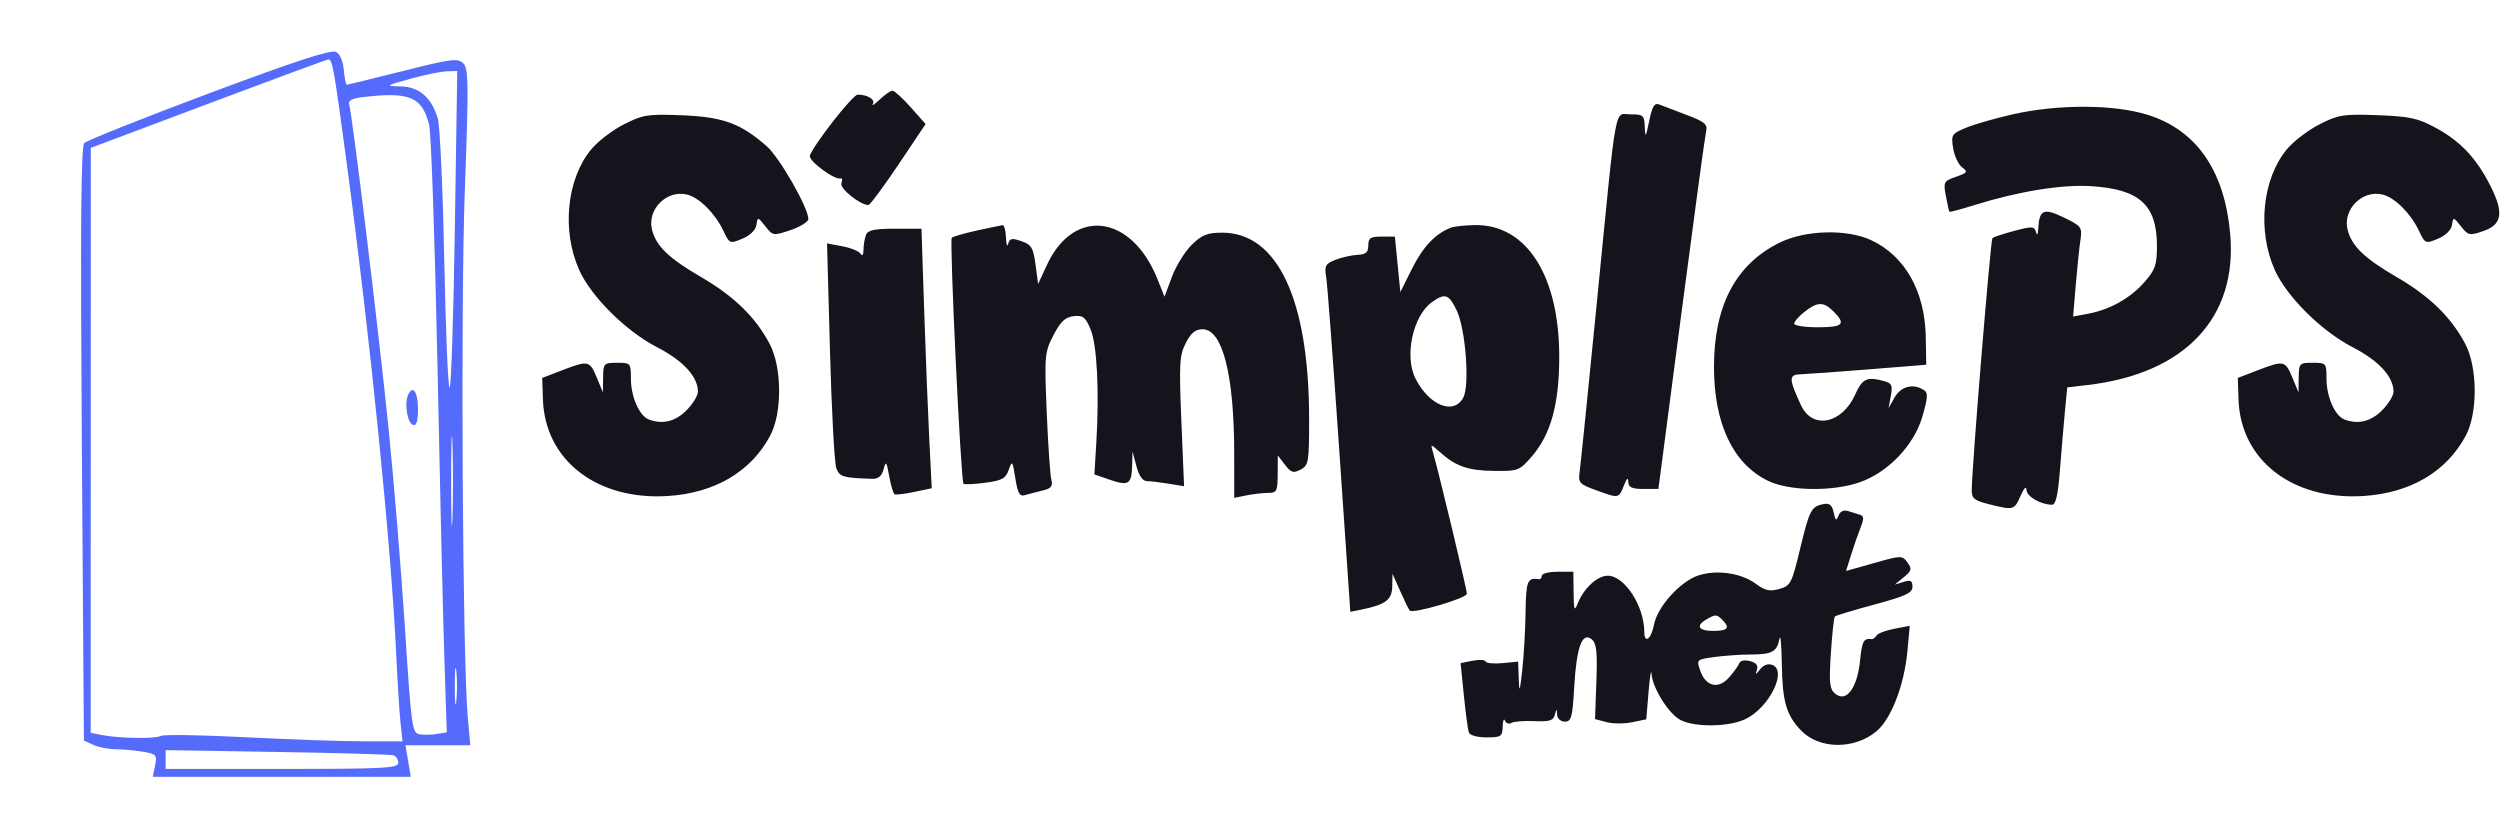 <?xml version="1.0" encoding="UTF-8"?> <svg xmlns="http://www.w3.org/2000/svg" width="634" height="208" viewBox="0 0 634 208" version="1.1"><path d="M 53 23.677 C 36.225 29.949, 21.990 35.625, 21.367 36.290 C 20.533 37.180, 20.371 57.394, 20.755 112.653 L 21.277 187.805 23.686 188.903 C 25.010 189.506, 27.535 190.005, 29.297 190.011 C 31.059 190.017, 34.165 190.297, 36.200 190.634 C 39.651 191.204, 39.862 191.440, 39.325 194.123 L 38.750 197 71.463 197 L 104.176 197 103.500 193 L 102.824 189 111.049 189 L 119.274 189 118.651 182.250 C 117.293 167.534, 116.780 77.785, 117.884 48.043 C 118.884 21.096, 118.839 17.410, 117.491 16.063 C 116.127 14.699, 114.535 14.900, 102.234 17.993 C 94.680 19.893, 88.275 21.459, 88 21.473 C 87.725 21.488, 87.360 19.814, 87.190 17.753 C 87.002 15.482, 86.214 13.665, 85.190 13.139 C 83.990 12.524, 74.657 15.579, 53 23.677 M 52.765 26.325 L 23.029 37.500 23.015 111.671 L 23 185.841 25.750 186.390 C 30.132 187.263, 39.521 187.414, 40.788 186.631 C 41.426 186.237, 51.025 186.384, 62.120 186.957 C 73.215 187.531, 86.743 188, 92.181 188 L 102.069 188 101.566 183.250 C 101.289 180.638, 100.802 172.875, 100.483 166 C 99.212 138.567, 93.948 86.304, 87.943 41.500 C 84.680 17.151, 84.290 14.967, 83.231 15.075 C 82.829 15.116, 69.119 20.178, 52.765 26.325 M 104 20 C 97.680 21.757, 97.613 21.809, 101.576 21.903 C 106.320 22.016, 109.491 24.759, 111.037 30.090 C 111.581 31.965, 112.318 48.254, 112.675 66.288 C 113.032 84.321, 113.644 98.721, 114.035 98.288 C 114.425 97.854, 115.018 79.613, 115.353 57.750 L 115.961 18 113.230 18.097 C 111.729 18.150, 107.575 19.006, 104 20 M 91.304 24.719 C 89.392 24.958, 88.273 25.597, 88.518 26.309 C 89.283 28.530, 95.965 83.371, 98.472 108 C 99.843 121.475, 101.742 144.519, 102.691 159.208 C 104.337 184.663, 104.513 185.930, 106.459 186.227 C 107.581 186.398, 109.581 186.351, 110.902 186.123 L 113.304 185.709 112.679 166.604 C 112.336 156.097, 111.540 122.300, 110.911 91.500 C 110.282 60.700, 109.346 33.789, 108.831 31.697 C 107.046 24.448, 103.805 23.157, 91.304 24.719 M 103.394 100.416 C 102.528 102.673, 103.384 107.308, 104.750 107.756 C 105.628 108.044, 106 106.802, 106 103.583 C 106 99.200, 104.541 97.427, 103.394 100.416 M 114.415 122 C 114.415 132.175, 114.564 136.338, 114.745 131.250 C 114.927 126.162, 114.927 117.837, 114.745 112.750 C 114.564 107.662, 114.415 111.825, 114.415 122 M 115.336 174 C 115.336 178.125, 115.513 179.813, 115.728 177.750 C 115.944 175.688, 115.944 172.313, 115.728 170.250 C 115.513 168.188, 115.336 169.875, 115.336 174 M 42 192.616 L 42 195 71.500 195 C 97.324 195, 101 194.809, 101 193.469 C 101 192.626, 100.438 191.761, 99.750 191.545 C 99.063 191.329, 85.787 190.945, 70.250 190.692 L 42 190.231 42 192.616" stroke="none" fill="#546bfc" fill-rule="evenodd"></path><path d="M 223.085 25.250 C 221.787 26.488, 221.009 26.985, 221.357 26.355 C 221.989 25.208, 220.011 24, 217.498 24 C 216.271 24, 206.560 36.376, 205.385 39.440 C 204.897 40.711, 211.683 45.753, 213.214 45.256 C 213.607 45.128, 213.678 45.675, 213.373 46.471 C 212.875 47.768, 218.107 51.985, 220.228 51.996 C 220.628 51.998, 224.056 47.379, 227.846 41.730 L 234.736 31.460 230.982 27.230 C 228.918 24.904, 226.827 23, 226.336 23 C 225.846 23, 224.383 24.012, 223.085 25.250 M 418.238 30.689 C 417.371 34.854, 417.221 35.064, 417.118 32.250 C 417.008 29.233, 416.752 29, 413.545 29 C 409.297 29, 410.117 24.477, 405.032 76 C 402.834 98.275, 400.843 117.888, 400.607 119.585 C 400.204 122.494, 400.461 122.771, 405.138 124.453 C 410.612 126.421, 410.500 126.446, 411.890 122.963 C 412.586 121.219, 412.892 121.011, 412.937 122.250 C 412.985 123.597, 413.871 124, 416.786 124 L 420.572 124 426.364 79.750 C 429.550 55.412, 432.383 34.534, 432.661 33.353 C 433.091 31.522, 432.379 30.908, 427.833 29.189 C 424.900 28.080, 421.766 26.881, 420.869 26.525 C 419.565 26.007, 419.038 26.840, 418.238 30.689 M 510.444 28.990 C 506.013 29.992, 500.667 31.530, 498.564 32.409 C 494.927 33.928, 494.768 34.184, 495.324 37.610 C 495.646 39.591, 496.673 41.772, 497.608 42.455 C 499.127 43.566, 498.961 43.818, 496.040 44.836 C 492.926 45.922, 492.806 46.151, 493.476 49.738 C 493.862 51.807, 494.270 53.594, 494.382 53.710 C 494.494 53.825, 497.368 53.053, 500.768 51.995 C 512.002 48.499, 522.950 46.734, 530.403 47.217 C 542.653 48.012, 547 51.993, 547 62.416 C 547 67.178, 546.569 68.421, 543.845 71.524 C 540.236 75.634, 535.121 78.511, 529.573 79.552 L 525.740 80.271 526.402 72.386 C 526.766 68.049, 527.298 62.913, 527.582 60.974 C 528.079 57.594, 527.904 57.352, 523.397 55.162 C 518.260 52.666, 517.154 53.149, 516.899 58 C 516.819 59.522, 516.597 59.856, 516.331 58.855 C 515.938 57.376, 515.381 57.344, 510.843 58.541 C 508.066 59.274, 505.560 60.107, 505.275 60.392 C 504.807 60.860, 500.124 117.839, 500.037 124.131 C 500.005 126.420, 500.578 126.908, 504.443 127.881 C 510.639 129.441, 510.823 129.392, 512.416 125.750 C 513.298 123.731, 513.868 123.172, 513.918 124.275 C 513.995 125.950, 517.578 128, 520.428 128 C 521.341 128, 521.924 125.408, 522.398 119.250 C 522.768 114.438, 523.336 107.743, 523.661 104.373 L 524.251 98.246 529.501 97.629 C 554.162 94.730, 567.502 80.528, 565.571 59.227 C 564.117 43.179, 556.961 32.921, 544.544 29.086 C 535.991 26.444, 521.879 26.405, 510.444 28.990 M 158.248 31.519 C 155.360 32.983, 151.632 35.827, 149.964 37.840 C 143.726 45.368, 142.403 58.342, 146.849 68.392 C 149.841 75.156, 158.694 83.959, 166.612 88.043 C 173.263 91.473, 176.988 95.521, 176.996 99.327 C 176.998 100.332, 175.685 102.469, 174.077 104.077 C 171.241 106.913, 167.986 107.699, 164.545 106.379 C 162.125 105.450, 160 100.621, 160 96.050 C 160 92.088, 159.924 92, 156.500 92 C 153.131 92, 152.998 92.141, 152.948 95.750 L 152.897 99.500 151.342 95.750 C 149.546 91.421, 149.198 91.349, 142.500 93.923 L 137.500 95.845 137.688 101.333 C 138.216 116.757, 151.441 126.947, 169.421 125.783 C 181.299 125.014, 190.437 119.621, 195.314 110.500 C 198.397 104.735, 198.332 93.162, 195.184 87.205 C 191.582 80.391, 186.168 75.125, 177.719 70.215 C 169.595 65.495, 166.388 62.396, 165.351 58.264 C 164.055 53.097, 169.101 48.055, 174.270 49.353 C 177.350 50.126, 181.355 54.121, 183.426 58.486 C 185.015 61.833, 185.091 61.865, 188.270 60.535 C 190.226 59.717, 191.628 58.343, 191.825 57.052 C 192.144 54.959, 192.185 54.966, 194.094 57.393 C 196.007 59.824, 196.113 59.840, 200.520 58.339 C 202.984 57.499, 205 56.240, 205 55.540 C 205 52.700, 197.706 39.949, 194.441 37.083 C 187.842 31.288, 183.374 29.654, 173 29.238 C 164.288 28.890, 163.064 29.079, 158.248 31.519 M 588.248 31.519 C 585.360 32.983, 581.632 35.827, 579.964 37.840 C 573.726 45.368, 572.403 58.342, 576.849 68.392 C 579.841 75.156, 588.694 83.959, 596.612 88.043 C 603.263 91.473, 606.988 95.521, 606.996 99.327 C 606.998 100.332, 605.685 102.469, 604.077 104.077 C 601.241 106.913, 597.986 107.699, 594.545 106.379 C 592.125 105.450, 590 100.621, 590 96.050 C 590 92.088, 589.924 92, 586.500 92 C 583.131 92, 582.998 92.141, 582.948 95.750 L 582.897 99.500 581.342 95.750 C 579.546 91.421, 579.198 91.349, 572.500 93.923 L 567.500 95.845 567.688 101.333 C 568.216 116.757, 581.441 126.947, 599.421 125.783 C 611.299 125.014, 620.437 119.621, 625.314 110.500 C 628.397 104.735, 628.332 93.162, 625.184 87.205 C 621.582 80.391, 616.168 75.125, 607.719 70.215 C 599.595 65.495, 596.388 62.396, 595.351 58.264 C 594.055 53.097, 599.101 48.055, 604.270 49.353 C 607.350 50.126, 611.355 54.121, 613.426 58.486 C 615.015 61.833, 615.091 61.865, 618.270 60.535 C 620.226 59.717, 621.628 58.343, 621.825 57.052 C 622.143 54.961, 622.186 54.967, 624.099 57.399 C 625.938 59.737, 626.261 59.805, 629.775 58.595 C 634.560 56.947, 635.025 53.956, 631.560 47.119 C 628.011 40.116, 624.041 35.887, 617.819 32.483 C 613.219 29.967, 611.217 29.525, 603 29.216 C 594.311 28.889, 593.052 29.085, 588.248 31.519 M 247.716 58.470 C 244.534 59.166, 241.678 59.988, 241.370 60.297 C 240.752 60.915, 243.665 121.999, 244.345 122.678 C 244.577 122.910, 247.050 122.797, 249.841 122.427 C 254.137 121.857, 255.055 121.350, 255.826 119.127 C 256.675 116.681, 256.789 116.829, 257.487 121.280 C 258.077 125.046, 258.582 125.957, 259.868 125.577 C 260.766 125.312, 262.772 124.791, 264.326 124.420 C 266.608 123.875, 267.048 123.327, 266.609 121.577 C 266.310 120.385, 265.786 112.680, 265.445 104.455 C 264.851 90.108, 264.920 89.317, 267.163 85 C 268.960 81.539, 270.140 80.426, 272.272 80.181 C 274.639 79.909, 275.268 80.397, 276.569 83.510 C 278.213 87.445, 278.812 99.379, 278.019 112.406 L 277.537 120.312 281.384 121.643 C 286.176 123.303, 286.974 122.821, 287.103 118.191 L 287.207 114.500 288.203 118.250 C 288.842 120.657, 289.790 122.004, 290.849 122.011 C 291.757 122.017, 294.251 122.311, 296.390 122.665 L 300.281 123.307 299.599 106.904 C 298.990 92.264, 299.109 90.124, 300.708 87 C 302.034 84.411, 303.151 83.500, 305 83.500 C 310.034 83.500, 312.979 95.062, 312.992 114.875 L 313 126.250 316.125 125.625 C 317.844 125.281, 320.319 125, 321.625 125 C 323.789 125, 324.002 124.577, 324.022 120.250 L 324.044 115.500 325.866 117.869 C 327.420 119.890, 328.004 120.068, 329.844 119.084 C 331.864 118.002, 332 117.193, 331.992 106.215 C 331.973 76.024, 324.028 59.015, 309.940 59.004 C 306.193 59.001, 304.818 59.549, 302.230 62.079 C 300.498 63.773, 298.234 67.429, 297.199 70.204 L 295.317 75.249 293.575 70.874 C 287.008 54.383, 272.331 52.454, 265.505 67.186 L 263.262 72.029 262.608 67.104 C 262.040 62.817, 261.577 62.048, 259.037 61.163 C 256.609 60.317, 256.044 60.428, 255.675 61.823 C 255.431 62.745, 255.180 62.038, 255.116 60.250 C 255.052 58.462, 254.662 57.046, 254.250 57.102 C 253.838 57.159, 250.897 57.774, 247.716 58.470 M 368 57.722 C 364.091 59.190, 360.881 62.551, 358.132 68.052 L 355.127 74.064 354.435 67.032 L 353.742 60 350.371 60 C 347.542 60, 347 60.362, 346.998 62.250 C 346.996 64.004, 346.390 64.530, 344.248 64.634 C 342.736 64.708, 340.214 65.277, 338.642 65.900 C 336.125 66.898, 335.848 67.419, 336.320 70.266 C 336.615 72.045, 338.113 91.874, 339.649 114.331 L 342.442 155.162 344.971 154.654 C 351.331 153.376, 352.997 152.166, 353.071 148.775 L 353.141 145.500 355.122 149.968 C 356.212 152.426, 357.284 154.617, 357.504 154.838 C 358.384 155.717, 372 151.707, 372 150.568 C 372 149.458, 364.736 119.187, 363.345 114.500 C 362.770 112.562, 362.825 112.566, 365.126 114.625 C 369.198 118.270, 372.284 119.348, 378.864 119.425 C 385.016 119.498, 385.337 119.374, 388.481 115.737 C 393.294 110.171, 395.425 102.423, 395.425 90.500 C 395.425 69.847, 387.097 56.855, 374 57.081 C 371.525 57.123, 368.825 57.412, 368 57.722 M 219.607 59.582 C 219.273 60.452, 218.993 62.139, 218.985 63.332 C 218.975 64.646, 218.679 65.044, 218.232 64.342 C 217.827 63.705, 215.750 62.856, 213.617 62.456 L 209.739 61.728 210.484 89.102 C 210.895 104.157, 211.617 117.493, 212.090 118.738 C 212.929 120.943, 213.756 121.187, 221.205 121.429 C 222.743 121.478, 223.612 120.744, 224.078 119 C 224.668 116.789, 224.833 116.994, 225.504 120.772 C 225.921 123.122, 226.541 125.185, 226.881 125.357 C 227.222 125.528, 229.478 125.254, 231.895 124.747 L 236.290 123.825 235.654 111.162 C 235.304 104.198, 234.719 89.388, 234.353 78.250 L 233.689 58 226.952 58 C 221.730 58, 220.077 58.356, 219.607 59.582 M 451.199 61.588 C 440.172 67.083, 434.674 77.528, 434.665 93 C 434.657 107.440, 439.495 117.641, 448.396 121.950 C 453.706 124.520, 464.560 124.710, 471.478 122.353 C 478.763 119.871, 485.403 112.945, 487.518 105.625 C 488.932 100.730, 488.988 99.607, 487.857 98.891 C 485.161 97.182, 482.087 97.959, 480.499 100.750 L 478.935 103.500 479.518 100.380 C 480.015 97.725, 479.759 97.168, 477.801 96.644 C 473.416 95.469, 472.310 95.986, 470.469 100.069 C 467.102 107.535, 459.616 109.002, 456.730 102.761 C 453.590 95.970, 453.584 95.009, 456.683 94.912 C 458.232 94.863, 466.025 94.301, 474 93.662 L 488.500 92.500 488.374 85.423 C 488.167 73.854, 483.086 64.871, 474.500 60.896 C 468.271 58.012, 457.748 58.325, 451.199 61.588 M 363.217 76.561 C 358.297 80.007, 356.060 90.394, 359.010 96.100 C 362.524 102.900, 368.693 105.311, 371.095 100.823 C 372.757 97.716, 371.681 83.435, 369.431 78.750 C 367.436 74.597, 366.494 74.265, 363.217 76.561 M 457.635 79.073 C 456.186 80.212, 455 81.562, 455 82.073 C 455 82.583, 457.700 83, 461 83 C 467.402 83, 468.201 82.201, 465 79 C 462.467 76.467, 460.929 76.482, 457.635 79.073 M 462.500 127.821 C 459.346 128.410, 458.883 129.286, 456.511 139.171 C 454.406 147.940, 454.095 148.541, 451.249 149.358 C 448.819 150.054, 447.641 149.795, 445.265 148.038 C 441.568 145.305, 435.328 144.407, 430.683 145.940 C 426.090 147.455, 420.297 153.899, 419.445 158.440 C 418.760 162.091, 417.004 163.388, 416.994 160.250 C 416.973 153.671, 411.982 146, 407.722 146 C 405.090 146, 401.652 149.167, 400.123 153.001 C 399.264 155.155, 399.118 154.776, 399.063 150.250 L 399 145 395 145 C 392.800 145, 391 145.450, 391 146 C 391 146.550, 390.663 146.947, 390.250 146.882 C 387.352 146.424, 386.996 147.309, 386.883 155.250 C 386.819 159.787, 386.437 166.425, 386.036 170 C 385.415 175.522, 385.282 175.845, 385.152 172.145 L 385 167.790 381.009 168.171 C 378.813 168.380, 376.897 168.192, 376.751 167.752 C 376.604 167.313, 375.117 167.227, 373.446 167.561 L 370.407 168.169 371.233 176.334 C 371.687 180.825, 372.256 185.063, 372.498 185.750 C 372.751 186.471, 374.645 187, 376.969 187 C 380.681 187, 381.006 186.782, 381.079 184.250 C 381.122 182.738, 381.386 182.065, 381.664 182.756 C 381.943 183.447, 382.664 183.708, 383.266 183.336 C 383.868 182.964, 386.493 182.756, 389.098 182.875 C 392.926 183.050, 393.925 182.747, 394.302 181.296 C 394.733 179.635, 394.777 179.632, 394.884 181.250 C 394.950 182.248, 395.799 183, 396.861 183 C 398.498 183, 398.783 181.935, 399.225 174.189 C 399.801 164.085, 401.254 160.136, 403.661 162.134 C 404.876 163.142, 405.114 165.308, 404.842 172.876 L 404.500 182.355 407.399 183.131 C 408.994 183.558, 411.919 183.572, 413.899 183.163 L 417.500 182.420 418.073 175.460 C 418.389 171.632, 418.726 169.564, 418.823 170.864 C 419.097 174.532, 423.186 181.045, 426.190 182.598 C 429.842 184.487, 438.415 184.371, 442.619 182.377 C 448.643 179.518, 453.331 170.109, 449.469 168.627 C 448.393 168.214, 447.230 168.629, 446.370 169.733 C 445.251 171.171, 445.099 171.198, 445.554 169.881 C 445.936 168.776, 445.382 168.071, 443.807 167.657 C 442.538 167.324, 441.340 167.520, 441.144 168.093 C 440.949 168.666, 439.797 170.287, 438.586 171.695 C 435.842 174.885, 432.607 174.181, 431.178 170.082 C 430.203 167.283, 430.249 167.238, 434.734 166.623 C 437.234 166.280, 441.354 165.993, 443.890 165.985 C 449.410 165.966, 450.650 165.296, 451.263 162 C 451.519 160.625, 451.789 163.408, 451.864 168.185 C 452.017 177.960, 452.967 181.284, 456.739 185.238 C 461.332 190.052, 470.307 190.137, 475.914 185.419 C 479.610 182.309, 482.913 173.735, 483.713 165.175 L 484.316 158.718 480.410 159.451 C 478.262 159.854, 476.228 160.631, 475.890 161.177 C 475.553 161.724, 474.989 162.132, 474.638 162.085 C 472.599 161.812, 472.226 162.519, 471.695 167.667 C 470.986 174.539, 468.186 178.229, 465.422 175.935 C 463.983 174.741, 463.819 173.223, 464.309 165.658 C 464.625 160.777, 465.083 156.583, 465.327 156.340 C 465.570 156.097, 470.096 154.730, 475.385 153.303 C 483.301 151.166, 485 150.368, 485 148.786 C 485 147.253, 484.546 147.007, 482.750 147.566 L 480.500 148.266 482.796 146.383 C 484.810 144.731, 484.924 144.272, 483.729 142.640 C 482.403 140.830, 482.176 140.834, 475.261 142.791 L 468.155 144.802 469.455 140.651 C 470.169 138.368, 471.254 135.246, 471.866 133.714 C 472.718 131.578, 472.689 130.843, 471.739 130.560 C 471.057 130.358, 469.695 129.931, 468.712 129.613 C 467.565 129.241, 466.679 129.655, 466.240 130.767 C 465.673 132.201, 465.464 132.065, 465.027 129.974 C 464.638 128.107, 463.978 127.545, 462.500 127.821 M 432.750 157.080 C 429.947 158.713, 430.719 160, 434.500 160 C 438.164 160, 438.812 159.212, 436.800 157.200 C 435.367 155.767, 435.022 155.757, 432.750 157.080" stroke="none" fill="#14141c" fill-rule="evenodd"></path></svg> 